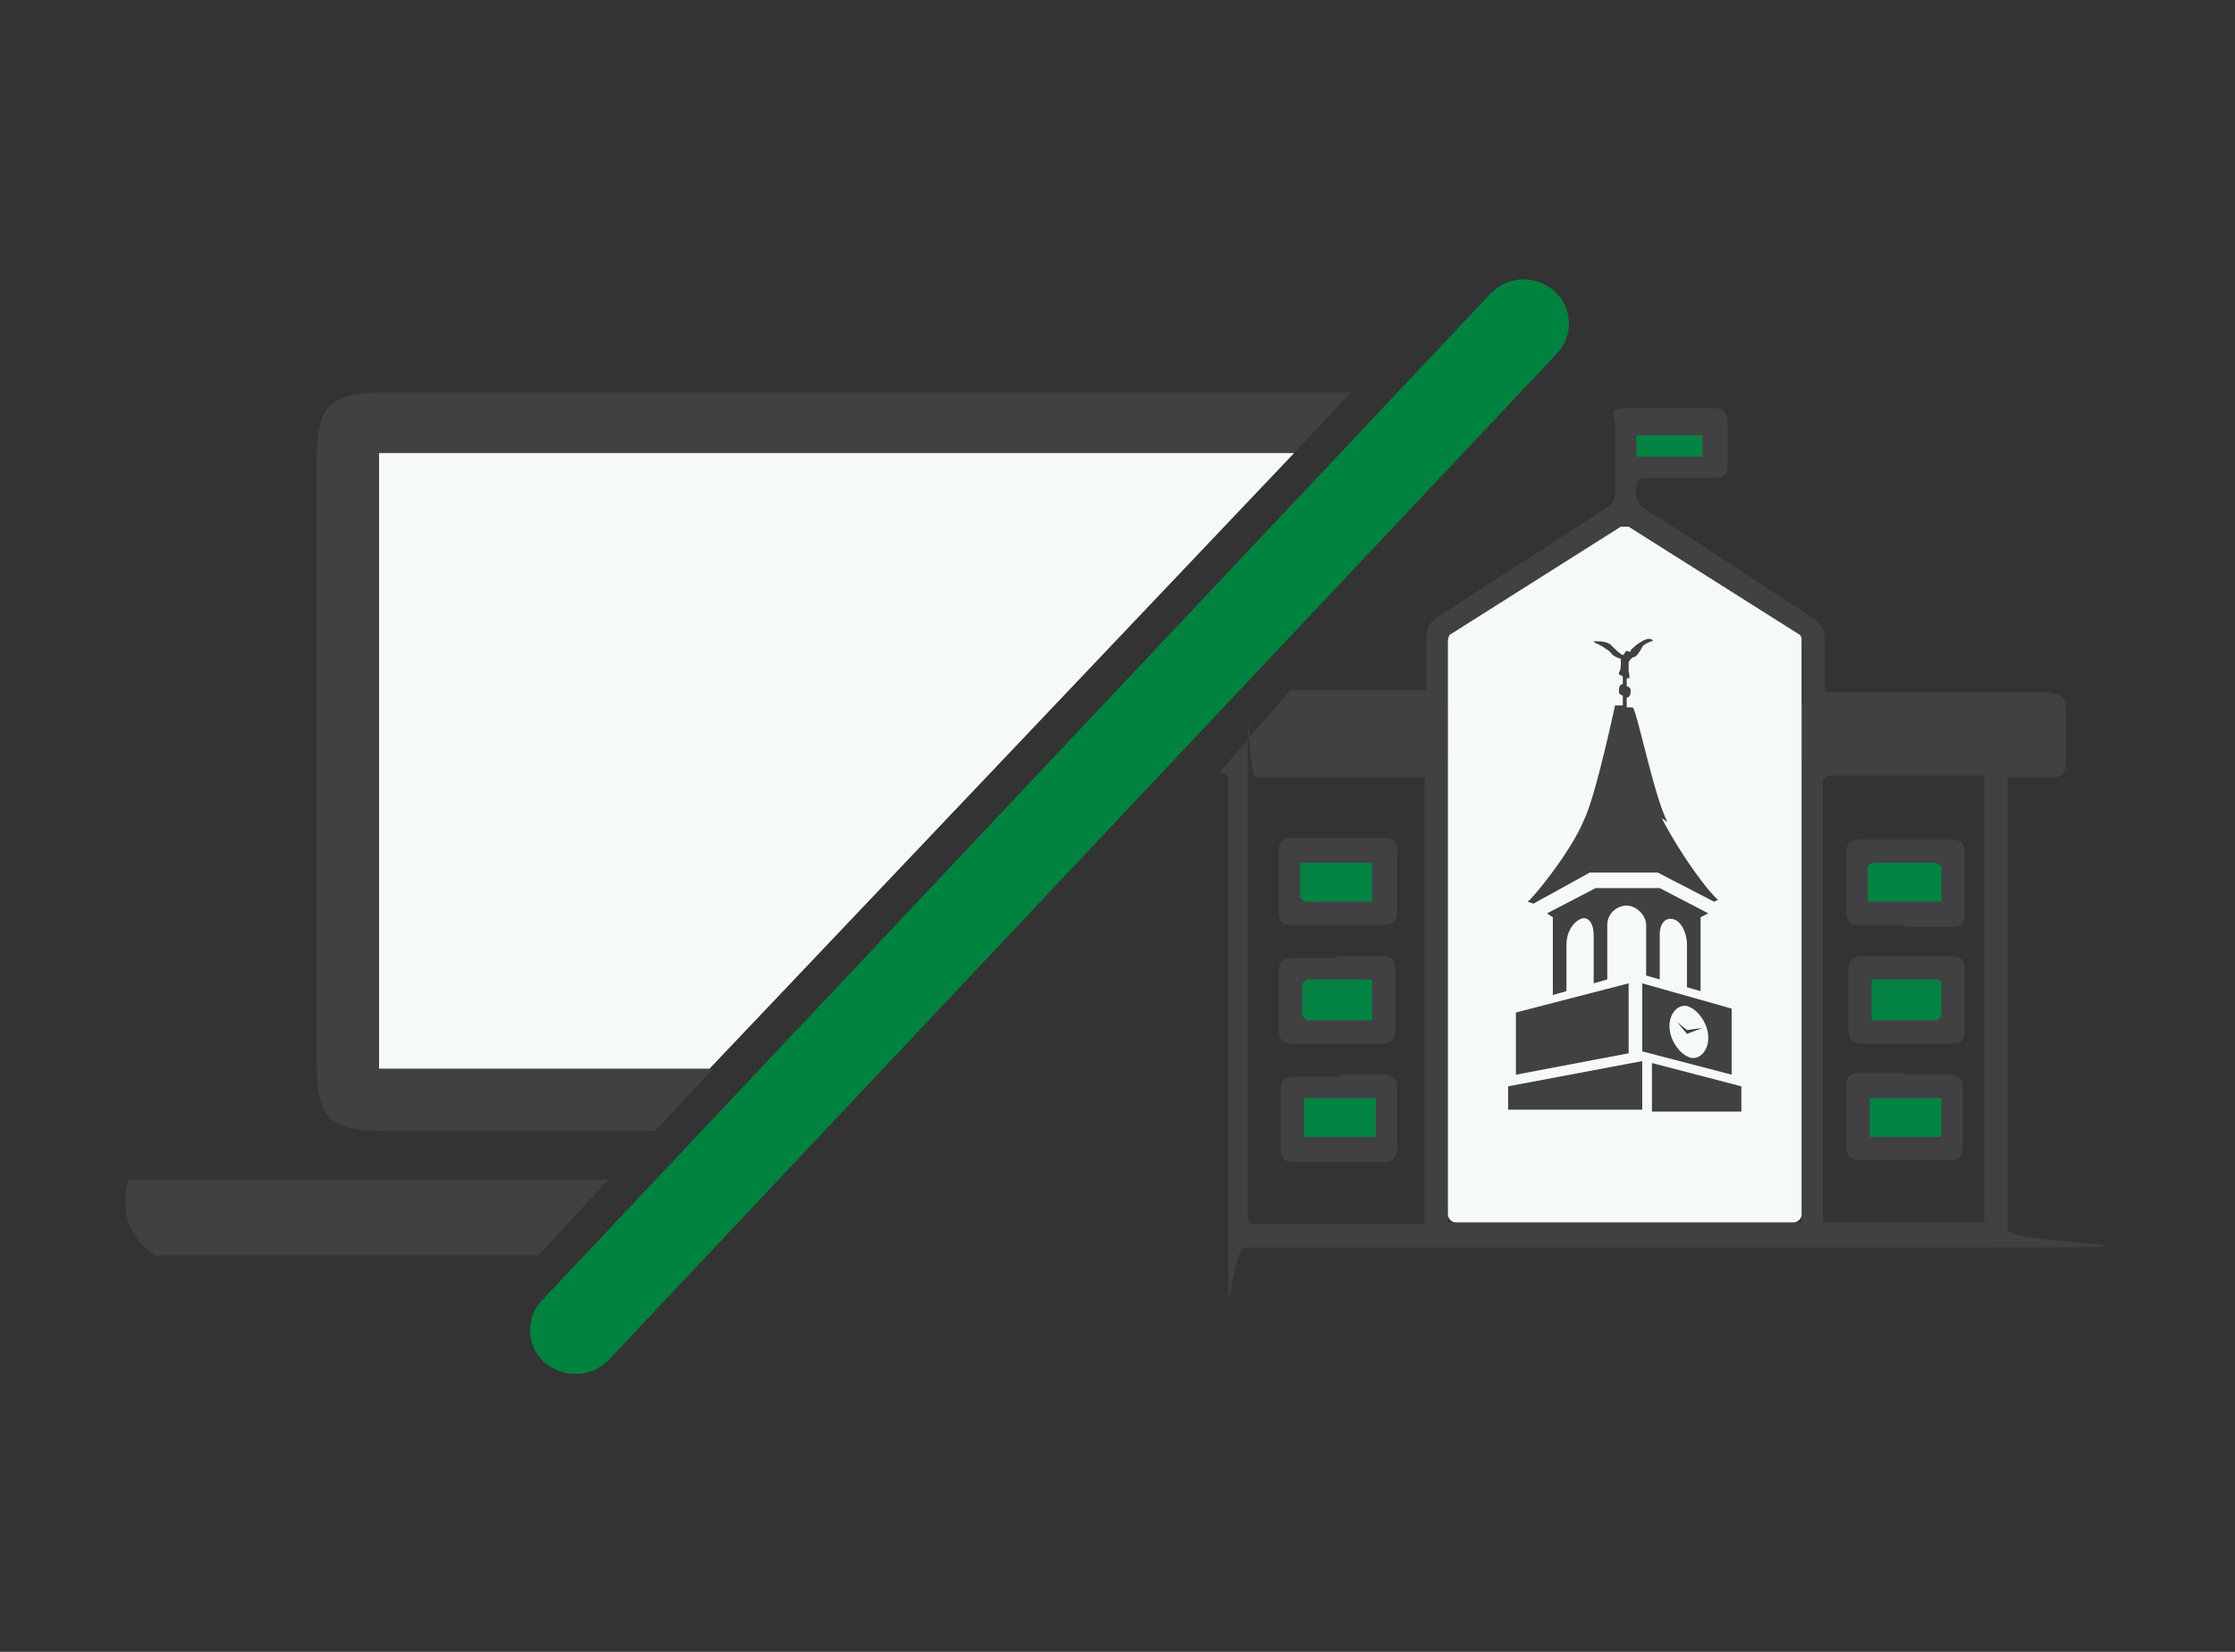 <?xml version="1.0" encoding="UTF-8"?>
<svg id="Layer_1" data-name="Layer 1" xmlns="http://www.w3.org/2000/svg" viewBox="0 0 115 85">
  <rect x="0" y="0" width="115" height="85" fill="#333333" stroke="none"/>
  <path d="m19.5,23.4s0,20.8,0,31.6c11.9,0,17,0,17,0l30.1-31.7H19.5Z" style="fill: #f5faf7; stroke-width: 0px;"/>
  <path d="m26.5,71.2c-1.6-1.4-1.7-3.7-.3-5.3L75.3,13.9c1.5-1.6,4.1-1.8,5.8-.3h0c1.7,1.5,1.9,4.1.3,5.8l-49.1,52c-1.4,1.5-3.8,1.6-5.3.3l-.5-.4Z" style="fill: none; stroke-width: 0px;"/>
  <path d="m31.3,60.7H6.6c-.4,1.7,0,3,1.4,3.9,2.8,0,19.7,0,19.7,0l3.6-3.9Z" style="fill: #414042; stroke-width: 0px;"/>
  <path d="m36.6,55c-5.9,0-11.2,0-17.1,0v-31.7h47.1l2.9-3.1H19.6c-2.6,0-3.3.7-3.3,3.3,0,10.5,0,20.9,0,31.4,0,2.6.7,3.3,3.4,3.3,4.9,0,9.1,0,14,0l3-3.2Z" style="fill: #414042; stroke-width: 0px;"/>
  <line x1="29.6" y1="68.4" x2="78.4" y2="16.6" style="fill: none; stroke-width: 0px;"/>
  <path d="m29.6,70.7c-.6,0-1.1-.2-1.6-.6-.9-.8-1-2.3-.1-3.2L76.7,15.1c.9-.9,2.3-1,3.3-.1.9.8,1,2.3.1,3.2l-48.8,51.8c-.5.5-1.1.7-1.7.7Z" style="fill: #00833e; stroke-width: 0px;"/>
  <g>
    <rect x="83.6" y="21.8" width="4.7" height="2" style="fill: #048442; stroke-width: 0px;"/>
    <rect x="66.5" y="43.8" width="4.7" height="2.9" style="fill: #048442; stroke-width: 0px;"/>
    <rect x="66.5" y="50" width="4.7" height="2.9" style="fill: #048442; stroke-width: 0px;"/>
    <rect x="66.5" y="56.1" width="4.7" height="2.9" style="fill: #048442; stroke-width: 0px;"/>
    <rect x="95.7" y="43.8" width="4.7" height="2.9" style="fill: #048442; stroke-width: 0px;"/>
    <rect x="95.7" y="50" width="4.7" height="2.9" style="fill: #048442; stroke-width: 0px;"/>
    <rect x="95.7" y="56.1" width="4.7" height="2.9" style="fill: #048442; stroke-width: 0px;"/>
    <path d="m68.9,55.3c.8,0,1.5,0,2.3,0,.5,0,.7.2.7.7,0,1,0,2,0,3,0,.5-.2.8-.7.8-1.5,0-3.1,0-4.6,0-.5,0-.7-.2-.7-.7,0-1,0-2,0-3,0-.5.2-.7.7-.7.8,0,1.6,0,2.3,0Zm-1.8,3.2h3.7v-2h-3.7v2Z" style="fill: #414042; stroke-width: 0px;"/>
    <path d="m68.8,47.6c-.8,0-1.5,0-2.3,0-.5,0-.7-.2-.7-.7,0-1,0-2,0-3.1,0-.5.2-.7.7-.7,1.5,0,3.1,0,4.7,0,.5,0,.7.2.7.8,0,1,0,2,0,2.9,0,.6-.2.8-.7.8-.8,0-1.5,0-2.3,0Zm1.8-3.2h-3.7c0,.6,0,1.2,0,1.8,0,0,.2.2.4.2.7,0,1.4,0,2.1,0h1.2c0-.7,0-1.3,0-2Z" style="fill: #414042; stroke-width: 0px;"/>
    <path d="m68.8,49.2h2.3c.6,0,.7.2.7.8,0,1,0,2,0,2.9,0,.6-.2.8-.7.8-1.5,0-3.1,0-4.6,0-.5,0-.7-.2-.7-.7,0-1,0-2,0-3,0-.5.2-.7.7-.7.8,0,1.5,0,2.3,0Zm1.8,1.2c-1.2,0-2.3,0-3.4,0,0,0-.2.2-.2.3,0,.5,0,1,0,1.5,0,.1.2.3.3.3.6,0,1.2,0,1.8,0h1.5c0-.7,0-1.4,0-2.1Z" style="fill: #414042; stroke-width: 0px;"/>
    <path d="m98,55.3c.8,0,1.5,0,2.3,0,.5,0,.7.2.7.7,0,1,0,2,0,3,0,.5-.2.7-.7.7-1.5,0-3.1,0-4.6,0-.5,0-.7-.2-.7-.8,0-1,0-2,0-3,0-.5.2-.7.7-.7.8,0,1.5,0,2.3,0Zm-1.8,1.2v2h3.7v-2h-3.7Z" style="fill: #414042; stroke-width: 0px;"/>
    <path d="m98,47.6c-.8,0-1.5,0-2.3,0-.5,0-.7-.2-.7-.7,0-1,0-2,0-3,0-.5.2-.7.7-.7,1.5,0,3.1,0,4.7,0,.5,0,.7.2.7.7,0,1,0,2,0,3.1,0,.5-.2.7-.7.7-.8,0-1.6,0-2.4,0Zm1.9-1.2c0-.6,0-1.2,0-1.8,0,0-.2-.2-.3-.2-1.1,0-2.1,0-3.2,0,0,0-.3.1-.3.2,0,.6,0,1.2,0,1.8,1.3,0,2.5,0,3.7,0Z" style="fill: #414042; stroke-width: 0px;"/>
    <path d="m98.1,49.2c.8,0,1.5,0,2.3,0,.5,0,.7.2.7.7,0,1,0,2,0,3.1,0,.5-.2.7-.6.7-1.6,0-3.1,0-4.7,0-.5,0-.7-.2-.7-.8,0-1,0-2,0-2.9,0-.6.2-.8.8-.8h2.3Zm-1.9,3.3c1.2,0,2.3,0,3.5,0,0,0,.2-.2.2-.3,0-.5,0-.9,0-1.4,0-.3,0-.4-.3-.4-.6,0-1.2,0-1.7,0h-1.6c0,.7,0,1.4,0,2.1Z" style="fill: #414042; stroke-width: 0px;"/>
    <path d="m105.5,35.6h-11.6c0-.9,0-1.7,0-2.6,0-.6-.2-.9-.6-1.2-2.8-1.8-5.6-3.7-8.5-5.5-.5-.3-.7-.6-.6-1.2,0-.4.1-.5.5-.5,1.2,0,2.3,0,3.5,0,.5,0,.7-.2.7-.7,0-.7,0-1.4,0-2.1,0-.6-.2-.8-.8-.8-1.4,0-2.7,0-4.1,0s-.9.2-.9.9c0,1.2,0,2.3,0,3.5,0,.3-.1.5-.4.7-2.9,1.9-5.9,3.8-8.8,5.7-.3.2-.5.5-.5.9,0,.9,0,1.8,0,2.8h-7l-3.7,4.3h.1c.3,0,.4,0,.4.5,0,7.6,0,15.3,0,22.9s0,1,.9,1c12.8,0,25.6,0,38.4,0s.8-.2.8-.9v-22.8c0-.2,0-.3,0-.5.8,0,1.5,0,2.3,0,.5,0,.7-.2.7-.8,0-.9,0-1.7,0-2.5,0-.8-.1-1-.9-1Zm-32.2,27.4h-2.3c-2.1,0-4.1,0-6.2,0-.4,0-.6,0-.6-.5,0-7.3,0-14.7,0-22s0-.5.4-.5c2.8,0,5.6,0,8.4,0s.1,0,.3,0c0,7.7,0,15.3,0,23.1Zm10.9-40.6h3.4s0,1.1,0,1.1h-3.4v-1.1Zm8.5,33.5v7h-18.2v-23c0-.4,0-.7,0-1.1h18.2c0,5.7,0,11.4,0,17.1Zm0-19.6h-18.2c0-1,0-1.9,0-2.9,0-.4,0-.6.4-.8,2.8-1.8,5.6-3.6,8.4-5.4.3-.2.5-.2.7,0,2.8,1.8,5.6,3.6,8.4,5.4.3.2.4.4.4.7v2.8Zm9.5,26.6h-8.4v-21.3c0-.5,0-1,0-1.4,0-.1.2-.3.3-.3,2.6,0,5.3,0,7.9,0,0,0,0,0,.1,0v23Z" style="fill: #414042; stroke-width: 0px;"/>
    <path d="m74.9,62.9h17.4c.2,0,.4-.2.4-.4v-29.5c0-.2,0-.3-.2-.4l-8.7-5.5c-.1,0-.3,0-.4,0l-8.7,5.5c-.1,0-.2.2-.2.4v29.5c0,.2.2.4.4.4Z" style="fill: #f5faf8; stroke-width: 0px;"/>
    <g>
      <path d="m85.8,42.3c-.7-1.3-1.6-5.9-1.8-5.9,0,0-.2,0-.3,0v-.5c.1,0,.2-.1.2-.3s0-.2-.2-.3v-.4c0,0,0,0,.1,0,.1,0,0-.3,0-.4,0,0,0-.3,0-.4s.2-.3.3-.3c.1,0,.3-.3.4-.5,0-.1.4-.3.5-.3.1,0,0-.2-.3-.1s-.8.5-.8.6c0,.1-.1,0-.2,0s-.1.2-.2.2-.4-.3-.6-.5-.6-.2-.8-.2-.1,0,0,.1c.1,0,.6.3.8.5.1.2.5.3.5.3v.2c0,.1,0,.4-.1.5,0,0,0,.1,0,.1s0,0,.2.1c0,0,0,0,0,0v.4c-.1,0-.2.1-.2.3s0,.2.2.3v.5c-.1,0-.3,0-.4,0,0,0-1,4.7-1.6,5.9-.7,1.7-2.7,4.1-2.9,4.2,0,0,.3.1.3.1l2.9-1.6h3.5l2.9,1.5s.2-.1.2-.1c-.4-.3-1.8-2.1-2.9-4.2Z" style="fill: #414042; stroke-width: 0px;"/>
      <path d="m85.4,45.7h-3.3l-2.5,1.3.3.2v4l.7-.2v-2.4c0-.6.3-1.1.7-1.3s.7.2.7.8v2.5l.7-.2v-2.8c0-.6.5-1,1-1s1,.5,1,1v2.6l.7.2v-2.3c0-.6.3-.9.7-.8.4.1.7.7.7,1.3v2.2l.7.2v-3.8l.4-.2-2.5-1.3Z" style="fill: #414042; stroke-width: 0px;"/>
      <polygon points="77.6 55.9 77.6 57.1 84.5 57.1 84.5 54.6 77.6 55.9" style="fill: #414042; stroke-width: 0px;"/>
      <polygon points="89.6 55.9 89.6 57.2 85 57.2 85 54.7 89.6 55.9" style="fill: #414042; stroke-width: 0px;"/>
      <polygon points="78 52.1 78 55.3 83.8 54.2 83.8 50.6 78 52.1" style="fill: #414042; stroke-width: 0px;"/>
      <path d="m89.1,51.9l-4.6-1.3v3.5s4.6,1.2,4.6,1.2v-3.4Zm-2.2,2.5c-.5-.2-1-.9-1-1.6s.5-1.2,1-1,1,.9,1,1.6c0,.7-.5,1.2-1,1Z" style="fill: #414042; stroke-width: 0px;"/>
      <polygon points="86.3 52.6 86.8 53 87.6 52.9 86.8 53.2 86.3 52.6" style="fill: #414042; stroke-width: 0px;"/>
    </g>
  </g>
</svg>